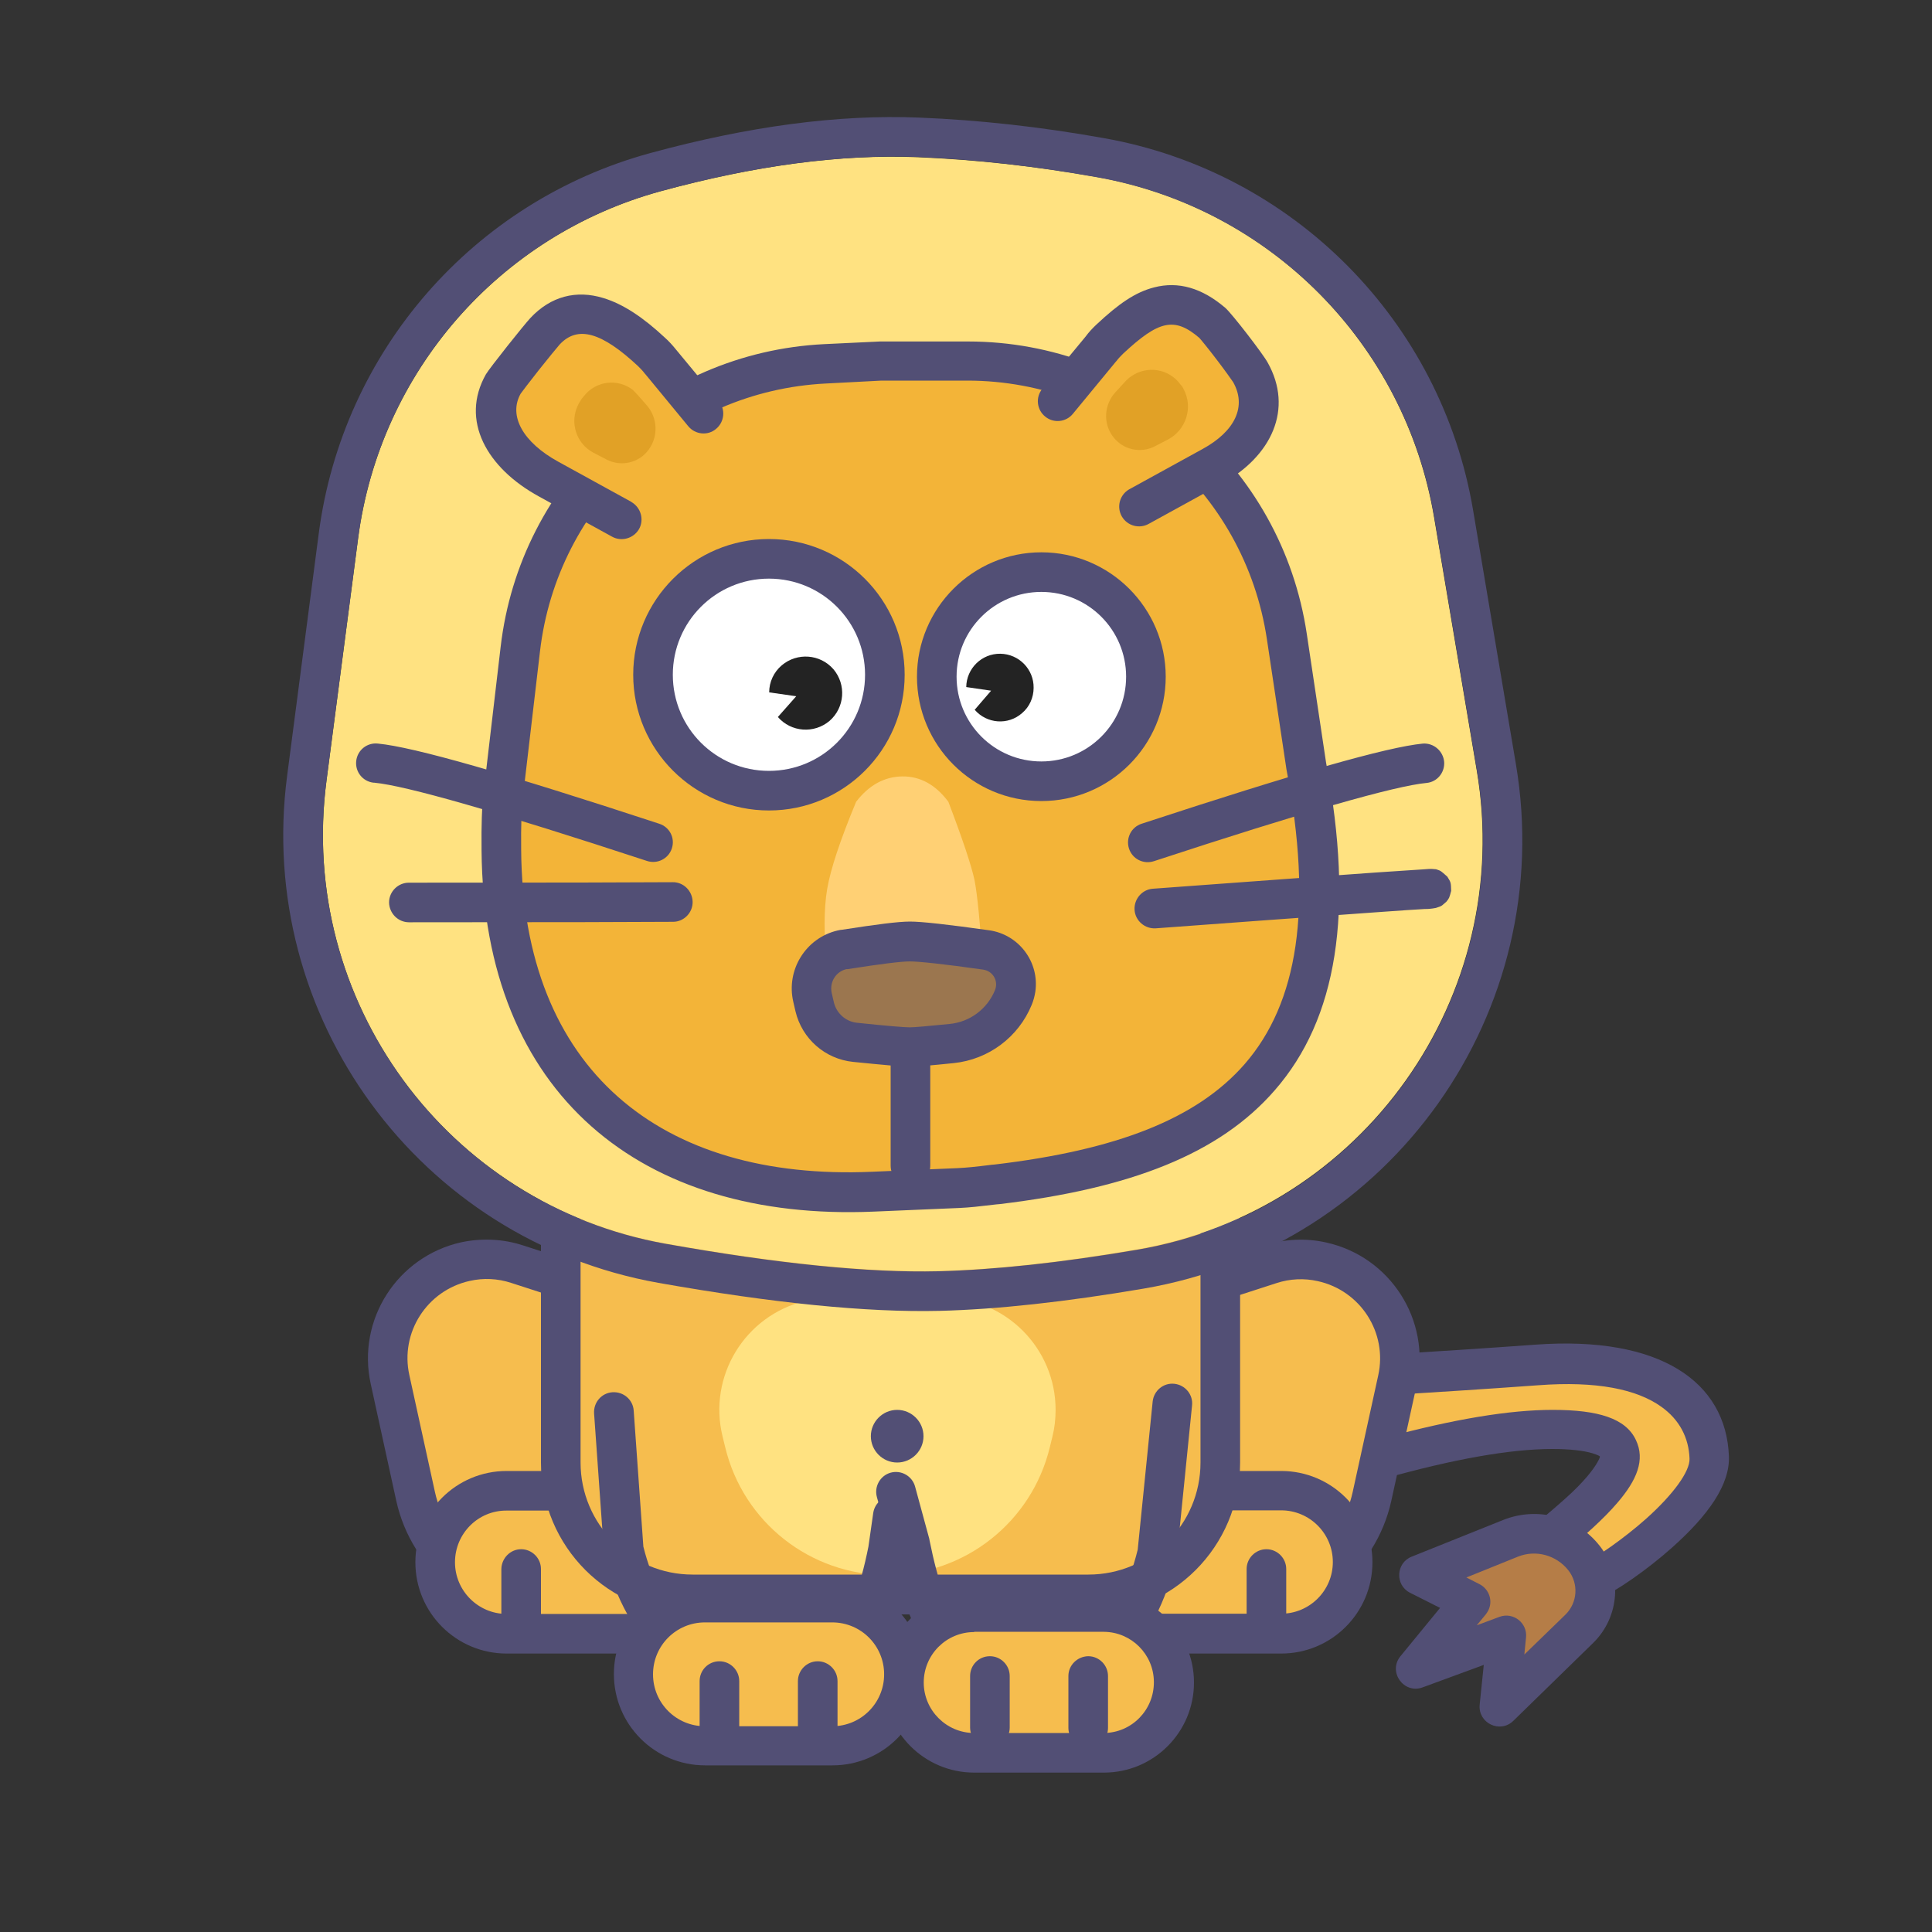 <?xml version="1.0" encoding="UTF-8"?>
<!-- Generator: Adobe Illustrator 28.1.0, SVG Export Plug-In . SVG Version: 6.00 Build 0)  -->
<svg xmlns="http://www.w3.org/2000/svg" xmlns:xlink="http://www.w3.org/1999/xlink" version="1.1" id="Capa_1" x="0px" y="0px" viewBox="0 0 800 800" style="enable-background:new 0 0 800 800;" xml:space="preserve">
<rect x="0" y="0" width="800" height="800" fill="#333333" stroke="none"/>
<style type="text/css">
	.st0{fill:#F6BD4E;}
	.st1{fill:#524F75;}
	.st2{fill:#B57D47;}
	.st3{fill:#FFE281;}
	.st4{fill:#F3B438;}
	.st5{fill:#FFD074;}
	.st6{fill:#9B764F;}
	.st7{fill:#E1A126;}
	.st8{fill:#FFFFFF;}
	.st9{fill:#232323;}
</style>
<path class="st0" d="M464.4,575.5c77.6-4.3,134.9-7.8,172-10.5c55.6-4.1,70.7,19.2,71.4,38.3c0.8,19.1-39.9,47.6-48.2,50.9  c-8.4,3.3-32.1-5.1-16.7-18.1c15.4-13,54-44.1,0-44.1c-36,0-95.5,16.6-178.5,49.9V575.5L464.4,575.5z"></path>
<path class="st1" d="M472.6,629.8c78.1-30.7,134.6-46,170.3-46c18.9,0,30.3,3.5,34.5,12.5c3.9,8.2,0.4,16.6-7.7,26  c-2.8,3.3-6.2,6.7-10.2,10.4c-2,1.8-4,3.6-6.1,5.4c-0.9,0.7-1.7,1.5-2.8,2.4l-2.5,2.1c-0.7,0.5-1.3,1.1-1.8,1.8  c0.1,0.1,0.3,0.2,0.4,0.3c2.9,1.9,8.2,2.8,9.8,2.2c4-1.6,15.9-9.8,25.1-18c11.4-10.2,18.2-19.7,18-24.9c-0.3-8.6-4.1-16.1-11.7-21.5  c-10.2-7.3-26.9-10.7-50.9-8.9c-35.9,2.6-90.7,6-164.4,10.1L472.6,629.8L472.6,629.8z M463.9,567.3c77.5-4.3,134.8-7.8,171.8-10.5  c51.9-3.8,79,15.5,80.2,46.1c0.5,11.8-8.5,24.5-23.4,37.8c-10.5,9.4-23.9,18.6-30,21c-6.9,2.7-17.7,1-24.8-3.7  c-10.5-6.9-11.3-18.9-0.2-28.3l2.5-2.1c1-0.9,1.9-1.6,2.7-2.3c1.9-1.6,3.8-3.3,5.7-5c3.6-3.2,6.5-6.2,8.8-8.9c4.1-4.8,5.4-8,5.3-8.3  c0-0.1-0.8-0.6-3-1.3c-3.6-1.1-9.2-1.8-16.7-1.8c-34.6,0-93.3,16.4-175.4,49.3l-11.2,4.5v-86.2L463.9,567.3L463.9,567.3z"></path>
<path class="st2" d="M655.1,643.9c7.2,8.6,6.8,21.2-0.9,29.3l-32,33.4l2-29.6l-37.1,15.2l21.8-28.6l-21.8-10.3l37.3-16.6  C635.1,632.1,647.6,635,655.1,643.9z"></path>
<path class="st1" d="M648.2,668.6c5-4.9,5.6-12.8,1.2-18.4c-5-6.3-13.5-8.6-20.9-5.6l-21.3,8.6l5.5,2.8c4,2.1,5.6,7,3.5,11  c-0.3,0.5-0.6,1-0.9,1.4l-3.8,4.6l9.4-3.5c5.7-2.1,11.6,2.5,11,8.5l-0.7,7.1L648.2,668.6L648.2,668.6z M583.8,659.5  c-6.2-3.2-5.8-12.3,0.7-14.9l37.9-15.2c14.2-5.7,30.5-1.4,40,10.7c9.5,12.1,8.3,29.4-2.7,40.2l-33.1,32.3  c-5.5,5.3-14.6,0.9-13.9-6.7l1.7-16.5l-25.3,9.3c-7.8,2.9-14.5-6.4-9.2-12.9l16.4-20L583.8,659.5z"></path>
<path class="st0" d="M214.1,523.5l65.1,21l18.1,52.8c8.8,25.8-4.9,53.8-30.7,62.6c-5.1,1.8-10.5,2.7-16,2.7h-25.1  c-25.7,0-47.9-17.9-53.4-42.9l-10.6-48.4c-4.9-22.1,9.1-44,31.2-48.8C199.8,520.9,207.2,521.3,214.1,523.5L214.1,523.5z"></path>
<path class="st1" d="M272.8,551l-61.2-19.8c-5.5-1.8-11.4-2.1-17.1-0.8c-17.7,3.9-28.9,21.4-25,39l10.6,48.4  c4.7,21.3,23.5,36.5,45.4,36.5h25.1c4.5,0,9-0.8,13.3-2.2c21.5-7.4,33-30.7,25.6-52.2L272.8,551L272.8,551z M216.6,515.7l69,22.3  l19.4,56.7c10.3,30.1-5.7,62.8-35.8,73.1c-6,2.1-12.3,3.1-18.6,3.1h-25.1c-29.5,0-55-20.5-61.4-49.4L153.5,573  c-5.8-26.5,11-52.7,37.5-58.6C199.5,512.6,208.4,513,216.6,515.7L216.6,515.7z"></path>
<path class="st0" d="M209.8,617.2h52.9c16.4,0,29.6,13.3,29.6,29.6c0,16.4-13.3,29.6-29.6,29.6h-52.9c-16.4,0-29.6-13.3-29.6-29.6  C180.2,630.5,193.4,617.2,209.8,617.2z"></path>
<path class="st1" d="M188.4,646.9c0,11.8,9.6,21.4,21.4,21.4h52.9c11.8,0,21.4-9.6,21.4-21.4c0-11.8-9.6-21.4-21.4-21.4c0,0,0,0,0,0  h-52.9C198,625.4,188.4,635,188.4,646.9z M209.8,609.1h52.9c20.9,0,37.8,16.9,37.8,37.8s-16.9,37.8-37.8,37.8h-52.9  c-20.9,0-37.8-16.9-37.8-37.8C172,626,188.9,609.1,209.8,609.1z"></path>
<path class="st1" d="M207.6,649.7v21.8c0,4.5,3.7,8.2,8.2,8.2c4.5,0,8.2-3.7,8.2-8.2v-21.8c0-4.5-3.7-8.2-8.2-8.2  C211.3,641.5,207.7,645.2,207.6,649.7z"></path>
<path class="st0" d="M526.1,523.5l-65.1,21L443,597.3c-8.8,25.8,4.9,53.8,30.7,62.6c5.1,1.8,10.5,2.7,16,2.7h25.1  c25.7,0,47.9-17.9,53.4-42.9l10.6-48.4c4.9-22.1-9.1-44-31.2-48.8C540.4,520.9,533,521.3,526.1,523.5z"></path>
<path class="st1" d="M528.6,531.3c5.5-1.8,11.4-2.1,17.1-0.8c17.7,3.9,28.9,21.4,25,39l-10.6,48.4c-4.7,21.3-23.5,36.5-45.4,36.5  h-25.1c-4.5,0-9-0.8-13.3-2.2c-21.5-7.4-33-30.7-25.6-52.2l16.7-48.9L528.6,531.3L528.6,531.3z M523.6,515.7l-69,22.3l-19.4,56.7  c-10.3,30.1,5.7,62.8,35.8,73.1c6,2.1,12.3,3.1,18.6,3.1h25.1c29.5,0,55-20.5,61.4-49.4l10.6-48.4c5.8-26.5-11-52.7-37.5-58.6  C540.8,512.6,531.9,513,523.6,515.7L523.6,515.7z"></path>
<path class="st0" d="M530.5,617.2h-52.9c-16.4,0-29.6,13.3-29.6,29.6c0,16.4,13.3,29.6,29.6,29.6h52.9c16.4,0,29.6-13.3,29.6-29.6  C560.1,630.5,546.8,617.2,530.5,617.2z"></path>
<path class="st1" d="M530.5,625.4c11.8,0,21.4,9.6,21.4,21.4c0,11.8-9.6,21.4-21.4,21.4h-52.9c-11.8,0-21.4-9.6-21.4-21.4  c0-11.8,9.6-21.4,21.4-21.4c0,0,0,0,0,0H530.5z M530.5,609.1h-52.9c-20.9,0-37.8,16.9-37.8,37.8c0,20.9,16.9,37.8,37.8,37.8h52.9  c20.9,0,37.8-16.9,37.8-37.8C568.3,626,551.4,609.1,530.5,609.1z"></path>
<path class="st1" d="M532.6,649.7v21.8c-0.1,4.5-3.9,8.1-8.4,8c-4.4-0.1-7.9-3.6-8-8v-21.8c0-4.5,3.7-8.2,8.2-8.2  C528.9,641.5,532.6,645.2,532.6,649.7z"></path>
<path class="st0" d="M232.2,436.3h273.2v169.4c0,30.2-24.5,54.6-54.6,54.6H286.8c-30.2,0-54.6-24.5-54.6-54.6L232.2,436.3  L232.2,436.3z"></path>
<path class="st1" d="M240.4,605.6c0,25.6,20.8,46.4,46.4,46.4h163.9c25.6,0,46.4-20.8,46.4-46.4V444.5H240.4V605.6z M513.5,428.1  v177.6c0,34.7-28.1,62.8-62.8,62.8H286.8c-34.7,0-62.8-28.1-62.8-62.8V428.1H513.5z"></path>
<path class="st3" d="M344.2,537.4h46.5c25.6,0,46.4,20.8,46.4,46.4c0,3.7-0.4,7.4-1.3,11l-1.1,4.5c-7.5,31-35.3,52.9-67.2,52.9  c-31.9,0-59.7-21.8-67.2-52.9l-1.1-4.5c-6.1-24.9,9.2-50,34.1-56.1C336.8,537.8,340.5,537.4,344.2,537.4z"></path>
<path class="st1" d="M318.2,688.9c-24.8,0-44.6-19.3-51.8-48.5l-4-56.3c-0.3-4.5-4.2-7.9-8.8-7.6c-4.5,0.3-7.9,4.2-7.6,8.8l0,0  l4.1,57.7l0.2,0.7c8.7,36.3,34.6,61.7,67.9,61.7c32.8,0,49.5-21.3,57.5-62l0.1-0.4l2-14.2c0.6-4.5-2.5-8.6-6.9-9.3  c-4.5-0.6-8.6,2.5-9.3,6.9l-2,14C352.9,674.2,341.3,688.9,318.2,688.9L318.2,688.9z"></path>
<path class="st0" d="M291.9,663.6h52.7c16.4,0,29.7,13.3,29.7,29.7s-13.3,29.7-29.7,29.7h-52.7c-16.4,0-29.7-13.3-29.7-29.7  S275.5,663.6,291.9,663.6z"></path>
<path class="st1" d="M291.9,671.8c-11.9,0-21.5,9.6-21.5,21.5c0,11.9,9.6,21.5,21.5,21.5h52.7c11.9,0,21.5-9.6,21.5-21.5  s-9.6-21.5-21.5-21.5H291.9z M291.9,655.4h52.7c20.9,0,37.9,16.9,37.9,37.8s-16.9,37.8-37.8,37.8h-52.7c-20.9,0-37.8-16.9-37.8-37.8  S271,655.4,291.9,655.4z"></path>
<path class="st1" d="M289.7,696.1v21.9c0,4.5,3.7,8.2,8.2,8.2c4.5,0,8.2-3.7,8.2-8.2c0,0,0,0,0,0v-21.9c0-4.5-3.7-8.2-8.2-8.2  C293.3,687.9,289.7,691.6,289.7,696.1z M330.4,696.1v21.9c0,4.5,3.7,8.2,8.2,8.2c4.5,0,8.2-3.7,8.2-8.2c0,0,0,0,0,0v-21.9  c0-4.5-3.7-8.2-8.2-8.2C334.1,687.9,330.4,691.6,330.4,696.1z"></path>
<path class="st1" d="M477.3,580.3c0.5-4.5,4.5-7.8,9-7.3c4.5,0.5,7.8,4.5,7.3,9l0,0l-6.3,62.5l-0.1,0.6c-9,36.7-29.6,58.2-62.5,58.2  c-17.3,0-30.5-6.6-39.7-19.3c-7.5-10.2-12.2-23.7-16-42.7l-5.9-21.4c-1.2-4.4,1.4-8.9,5.7-10.1c4.4-1.2,8.9,1.4,10.1,5.7l5.9,21.7  l0.1,0.6c7,35,17.4,49.1,39.8,49.1c24.1,0,39-15.5,46.4-45.2L477.3,580.3L477.3,580.3z"></path>
<path class="st0" d="M403.4,667.6h53.7c16.1,0,29.1,13,29.1,29.1c0,16.1-13,29.1-29.1,29.1h-53.7c-16.1,0-29.1-13-29.1-29.1  C374.2,680.6,387.3,667.6,403.4,667.6z"></path>
<path class="st1" d="M403.4,675.8c-11.6,0-20.9,9.4-20.9,20.9s9.4,20.9,20.9,20.9h53.7c11.6-0.1,20.8-9.6,20.7-21.2  c-0.1-11.4-9.3-20.6-20.7-20.7H403.4z M403.4,659.4h53.7c20.6,0,37.3,16.7,37.3,37.3c0,20.6-16.7,37.3-37.3,37.3h-53.7  c-20.6,0-37.3-16.7-37.3-37.3C366,676.1,382.7,659.4,403.4,659.4L403.4,659.4z"></path>
<path class="st1" d="M401.7,694v21.5c0.1,4.5,3.9,8.1,8.4,8c4.4-0.1,7.9-3.6,8-8V694c0-4.5-3.7-8.2-8.2-8.2  C405.3,685.8,401.7,689.5,401.7,694C401.7,694,401.7,694,401.7,694z M442.4,694v21.5c0,4.5,3.7,8.2,8.2,8.2c4.5,0,8.2-3.7,8.2-8.2  V694c0-4.5-3.7-8.2-8.2-8.2C446.1,685.9,442.4,689.5,442.4,694z"></path>
<path class="st1" d="M360.6,594.7c0,6,4.9,10.9,10.9,10.9s10.9-4.9,10.9-10.9s-4.9-10.9-10.9-10.9S360.6,588.7,360.6,594.7z"></path>
<path class="st3" d="M273.5,79.2c39.2-10.7,74.7-15.4,106.6-14.1c23.9,1,48.6,3.7,74.1,8.2c71.6,12.7,127.5,69.1,139.6,140.8  l17.7,105c15.8,93.6-47.2,182.3-140.8,198.3c-31.7,5.4-59.1,8.4-82.2,8.9c-28.9,0.7-66.6-3.1-113.1-11.4  C185,498.8,123.2,414.3,135.2,323.2l13.1-100.4C157.3,154.1,206.7,97.5,273.5,79.2z"></path>
<path class="st1" d="M273.5,79.2c-66.9,18.3-116.2,74.9-125.2,143.6l-13.1,100.4C123.2,414.3,185,498.8,275.5,515  c46.5,8.3,84.2,12.1,113.1,11.4c23.1-0.6,50.5-3.5,82.2-8.9c93.6-15.9,156.6-104.7,140.8-198.3l-17.7-105  c-12.1-71.7-68-128.1-139.6-140.8C428.7,68.8,404,66,380.2,65C348.2,63.8,312.7,68.5,273.5,79.2L273.5,79.2z M269.2,63.4  c40.7-11.1,77.9-16.1,111.6-14.7c24.6,1,50.1,3.8,76.3,8.5c78.4,13.9,139.7,75.7,152.9,154.2l17.7,105  C645,418.9,576,516.1,473.5,533.6c-32.4,5.5-60.6,8.6-84.5,9.2c-30.2,0.7-68.9-3.2-116.4-11.6c-99.1-17.7-166.8-110.2-153.7-210  l13.1-100.4C141.9,145.4,196,83.4,269.2,63.4z"></path>
<path class="st4" d="M364.8,149.5h36c66.2,0,122.4,48.5,132.2,114l8,53.6c23.6,124.1-32.2,161.8-128,173.3c-5.3,0.6-10.7,1.3-16,1.5  l-35.4,1.5c-81.5,3.5-153-36.5-153.9-141.5c-0.1-7.8,0-15.7,0.9-23.5l7-59.7c7.6-65,61-115,126.2-118.2L364.8,149.5z"></path>
<path class="st1" d="M342.1,158.8c-61.3,3-111.4,49.9-118.5,110.9l-7,59.7c-0.7,6.2-0.9,12.1-0.8,22.5  c0.7,91.2,57.8,137.1,145.3,133.3l35.4-1.5c3.9-0.2,7-0.5,14.2-1.4l1.2-0.1c50.5-6,83.7-18.9,103.5-41.6c22-25.3,28.3-64.4,17.3-122  l-8.1-53.9c-9.2-61.5-62-107.1-124.1-107.1H365L342.1,158.8L342.1,158.8z M527.9,451.4c-23,26.5-59.8,40.7-114,47.2l-1.2,0.1  c-7.6,0.9-11.1,1.3-15.5,1.5l-35.4,1.5c-96.2,4.1-161.6-48.5-162.4-149.6c-0.1-11,0.1-17.4,0.9-24.5l7-59.7c8-69,64.7-122,134-125.4  l23.1-1.1l36.4,0c70.2,0,129.9,51.5,140.3,121l8,53.4C560.8,377.7,553.7,421.8,527.9,451.4L527.9,451.4z"></path>
<path class="st5" d="M354.5,332c5.3-6.9,11.7-10.4,19.1-10.5s13.8,3.4,19.1,10.5c5.9,15.5,9.5,26.3,10.8,32.3  c1.2,6,2.4,18.1,3.5,36.4h-64.5c-1.4-13.4-1.4-24.2,0-32.5S347.9,347.9,354.5,332L354.5,332z"></path>
<path class="st6" d="M349.8,393.1c13.8-2.2,22.7-3.3,27-3.3c4.4,0,14.9,1.2,31.5,3.5c7.9,1.1,13.4,8.4,12.2,16.3  c-0.2,1.2-0.5,2.4-0.9,3.5c-4.3,10.6-14.1,17.9-25.5,19c-9.4,1-15.2,1.4-17.3,1.4c-2.5,0-10.1-0.7-22.8-2  c-8.1-0.8-14.8-6.7-16.6-14.6l-0.9-3.9c-2.1-8.8,3.4-17.6,12.2-19.7C349,393.3,349.4,393.2,349.8,393.1L349.8,393.1z"></path>
<path class="st1" d="M350.5,401.3c-4.4,1-7.1,5.4-6.1,9.9l0.9,3.9c1.1,4.5,4.9,7.9,9.5,8.4c12.3,1.3,19.8,1.9,21.9,1.9  c1.8,0,7.5-0.5,16.5-1.4c8.4-0.8,15.6-6.2,18.8-14c1.3-3.2-0.2-6.8-3.4-8.1c-0.5-0.2-1-0.3-1.5-0.4c-16.2-2.3-26.6-3.4-30.4-3.4  c-3.6,0-12.4,1.1-25.7,3.2C350.9,401.3,350.7,401.3,350.5,401.3L350.5,401.3z M376.8,381.6c4.9,0,15.6,1.2,32.7,3.6  c12.4,1.7,21,13.2,19.2,25.5c-0.3,1.9-0.8,3.7-1.5,5.4c-5.5,13.4-17.9,22.6-32.2,24.1c-9.7,1-15.6,1.5-18.2,1.5  c-3,0-10.6-0.7-23.6-2c-11.6-1.2-21.1-9.6-23.8-20.9l-0.9-3.9c-3.1-13.2,5.1-26.5,18.3-29.6c0.6-0.1,1.2-0.3,1.8-0.3  C362.7,382.8,371.9,381.6,376.8,381.6L376.8,381.6z"></path>
<path class="st4" d="M257.5,215.1l-30.2-16.6c-15.5-8.5-27.7-23.7-18.8-39.4c1.3-2.3,15.4-19.8,17.2-21.8c13.4-14.4,30-4.6,44.1,8.5  c1.4,1.3,2.6,2.6,3.7,4.1l17.8,21.6"></path>
<path class="st1" d="M275.3,139.8c-8.9-8.3-17.2-13.9-25.5-16.4c-11.1-3.4-21.7-0.8-30.2,8.3c-2.7,2.9-16.8,20.6-18.4,23.3  c-10.8,19.1,0.4,38.8,22,50.6l30.2,16.6c3.9,2.2,8.9,0.8,11.2-3.1c2.2-3.9,0.8-8.9-3.1-11.2c0,0-0.1-0.1-0.1-0.1l-30.2-16.6  c-14.6-8-20.8-19-15.6-28.2c0.3-0.5,3.7-4.9,7.7-10c3.8-4.8,7.7-9.5,8.4-10.3c7.5-8.1,17.5-5.1,32.5,8.9c1,1,2,2,2.8,3.1l0.2,0.2  l17.8,21.6c2.9,3.5,8.1,4,11.5,1.1c3.5-2.9,4-8.1,1.1-11.5l-17.8-21.5C278.5,143,277,141.3,275.3,139.8z"></path>
<path class="st7" d="M264,163.5l3.8,4.3c4.5,5.2,4.9,12.8,0.8,18.4c-4,5.5-11.4,7.2-17.4,4.1l-5.4-2.8c-7.3-3.8-10.1-12.8-6.3-20.1  c0.4-0.8,0.9-1.5,1.4-2.3l0.9-1.1c4.9-6.3,13.9-7.4,20.2-2.6C262.7,162.2,263.4,162.8,264,163.5L264,163.5z"></path>
<path class="st4" d="M471.8,209.6l30.2-16.6c15.5-8.5,24.7-23.2,15.8-38.9c-1.3-2.3-13.3-18.2-15.7-20.4c-16.4-14-28.5-6.4-42.6,6.7  c-1.4,1.3-2.6,2.6-3.7,4.1L438,166"></path>
<path class="st1" d="M454,134.4c9.3-8.7,16.1-13.4,23.9-15.4c10-2.6,19.8,0.2,29.5,8.5c3,2.7,15.6,19.1,17.5,22.6  c10.8,19.2,1.7,38.8-19,50.2l-30.2,16.6c-3.9,2.2-8.9,0.9-11.2-3.1c-2.2-3.9-0.9-8.9,3.1-11.2c0.1,0,0.2-0.1,0.2-0.1l30.2-16.6  c13.5-7.4,18.3-17.7,12.6-27.7c-0.4-0.6-3.5-5-6.8-9.3c-3.5-4.6-6.7-8.5-7.2-9c-10.3-8.8-16.8-7.2-31.5,6.5c-1,1-2,2-2.8,3.1  l-0.2,0.2l-17.8,21.6c-2.8,3.5-8,4.1-11.5,1.2c-3.5-2.8-4.1-8-1.2-11.5c0-0.1,0.1-0.1,0.1-0.1l17.8-21.5  C450.8,137.6,452.4,135.9,454,134.4L454,134.4z"></path>
<path class="st7" d="M466,157.9l-4.2,4.6c-4.6,5.1-5.1,12.7-1,18.2c4,5.5,11.4,7.2,17.4,4.1l5.4-2.8c7.5-3.9,10.5-13.2,6.6-20.7  c-0.3-0.7-0.7-1.3-1.2-1.9l-0.2-0.2c-4.8-6.6-13.9-8-20.5-3.3C467.4,156.5,466.7,157.2,466,157.9L466,157.9z"></path>
<path class="st8" d="M387.9,280.2c0,23.9,19.4,43.3,43.3,43.3c23.9,0,43.3-19.4,43.3-43.3l0,0c0-23.9-19.4-43.3-43.3-43.3  S387.9,256.2,387.9,280.2C387.9,280.1,387.9,280.2,387.9,280.2L387.9,280.2z"></path>
<path class="st1" d="M431.2,331.7c-28.5,0-51.5-23.1-51.5-51.5c0-28.4,23.1-51.5,51.5-51.5c28.4,0,51.5,23.1,51.5,51.5  C482.7,308.6,459.7,331.7,431.2,331.7z M431.2,315.3c19.4,0,35.1-15.7,35.1-35.1c0-19.4-15.7-35.1-35.1-35.1s-35.1,15.7-35.1,35.1  C396.1,299.6,411.8,315.3,431.2,315.3z"></path>
<path class="st9" d="M403.6,293.9c5,5.8,13.8,6.5,19.6,1.4c3.1-2.6,4.8-6.5,4.8-10.5c0.1-7.7-6.1-14-13.8-14.1  c-7.7-0.1-14,6.1-14.1,13.8l10.3,1.5L403.6,293.9L403.6,293.9z"></path>
<path class="st8" d="M270.4,279.4c0,26.5,21.5,48,48,48c26.5,0,48-21.5,48-48c0,0,0,0,0,0c0-26.5-21.5-48-48-48  C291.9,231.4,270.4,252.9,270.4,279.4C270.4,279.4,270.4,279.4,270.4,279.4z"></path>
<path class="st1" d="M318.4,335.6c-31,0-56.2-25.2-56.2-56.2s25.2-56.2,56.2-56.2s56.2,25.1,56.2,56.2S349.4,335.6,318.4,335.6z   M318.4,319.2c22,0,39.8-17.8,39.8-39.8c0-22-17.8-39.8-39.8-39.8c-22,0-39.8,17.8-39.8,39.8S296.4,319.2,318.4,319.2L318.4,319.2z"></path>
<path class="st9" d="M322.1,296.9c5.5,6.3,15,7,21.4,1.6c6.3-5.5,7-15,1.6-21.4c-5.5-6.3-15-7-21.4-1.6c-3.3,2.8-5.2,6.9-5.2,11.2  l11.2,1.6L322.1,296.9L322.1,296.9z"></path>
<path class="st1" d="M273,341.1c-63.3-20.8-101.7-31.8-116.5-33.2c-4.5-0.5-8.5,2.7-9,7.2c-0.5,4.5,2.7,8.5,7.2,9c0.1,0,0.2,0,0.3,0  c13,1.2,51.1,12.1,112.9,32.4c4.3,1.4,8.9-0.9,10.3-5.2S277.3,342.5,273,341.1z M472.7,341.1c63.3-20.8,101.7-31.8,116.5-33.2  c4.5-0.3,8.4,3.1,8.8,7.6c0.3,4.4-2.9,8.3-7.3,8.7c-13,1.2-51.1,12.1-112.9,32.4c-4.3,1.4-8.9-0.9-10.3-5.2  C466.1,347.1,468.4,342.5,472.7,341.1z M592.2,376.3c0.7-0.1,1.2-0.1,1.5-0.2c0.2,0,0.2,0,0.5-0.1c0.3,0,0.3,0,2-0.6  c0.9-0.4,0.9-0.4,2.7-2c1.2-1.5,1.2-1.5,2-4.5c-0.1-3.5-0.1-3.5-1.6-5.9c-2.7-2.4-2.7-2.4-3.9-2.8c-0.8-0.3-0.8-0.3-1.3-0.3  c-1-0.1-1-0.1-1.3-0.1c-0.6,0-1.6,0-3.7,0.2c-3.6,0.2-10.1,0.7-19.6,1.3c-18.9,1.3-49.6,3.6-92.1,6.7c-4.5,0.3-7.9,4.3-7.6,8.8  c0.3,4.5,4.3,7.9,8.8,7.6l0,0c30.7-2.3,61.4-4.5,92-6.7c9.4-0.7,15.9-1.1,19.4-1.3C591,376.4,591.6,376.4,592.2,376.3z M592.6,376.2  c-0.2,0-0.2,0-1.2-0.1c-0.4-0.1-0.4-0.1-1.3-0.3c-1.2-0.4-1.2-0.4-3.9-2.8c-1.5-2.4-1.5-2.4-1.6-5.9c0.8-3,0.8-3,2-4.5  c1.8-1.6,1.8-1.6,2.7-2c1.6-0.6,1.6-0.6,1.9-0.6l0.2,0c-0.1,0-0.4,0-0.9,0.1c-4.5,0.5-7.8,4.5-7.3,9c0.4,3.8,3.3,6.8,7.1,7.3  C591.7,376.2,592.6,376.2,592.6,376.2L592.6,376.2z M368.8,436.3v46.4c0,4.5,3.7,8.2,8.2,8.2c4.5,0,8.2-3.7,8.2-8.2v-46.4  c0-4.5-3.7-8.2-8.2-8.2C372.4,428.1,368.8,431.8,368.8,436.3z M169.4,381.9c59.7,0,96.2-0.1,109.3-0.2c4.5,0,8.2-3.8,8.1-8.3  s-3.8-8.2-8.3-8.1l0,0c-13.1,0.1-49.5,0.2-109.2,0.2c-4.5,0-8.2,3.7-8.2,8.2C161.2,378.2,164.8,381.9,169.4,381.9z"></path>
</svg>
